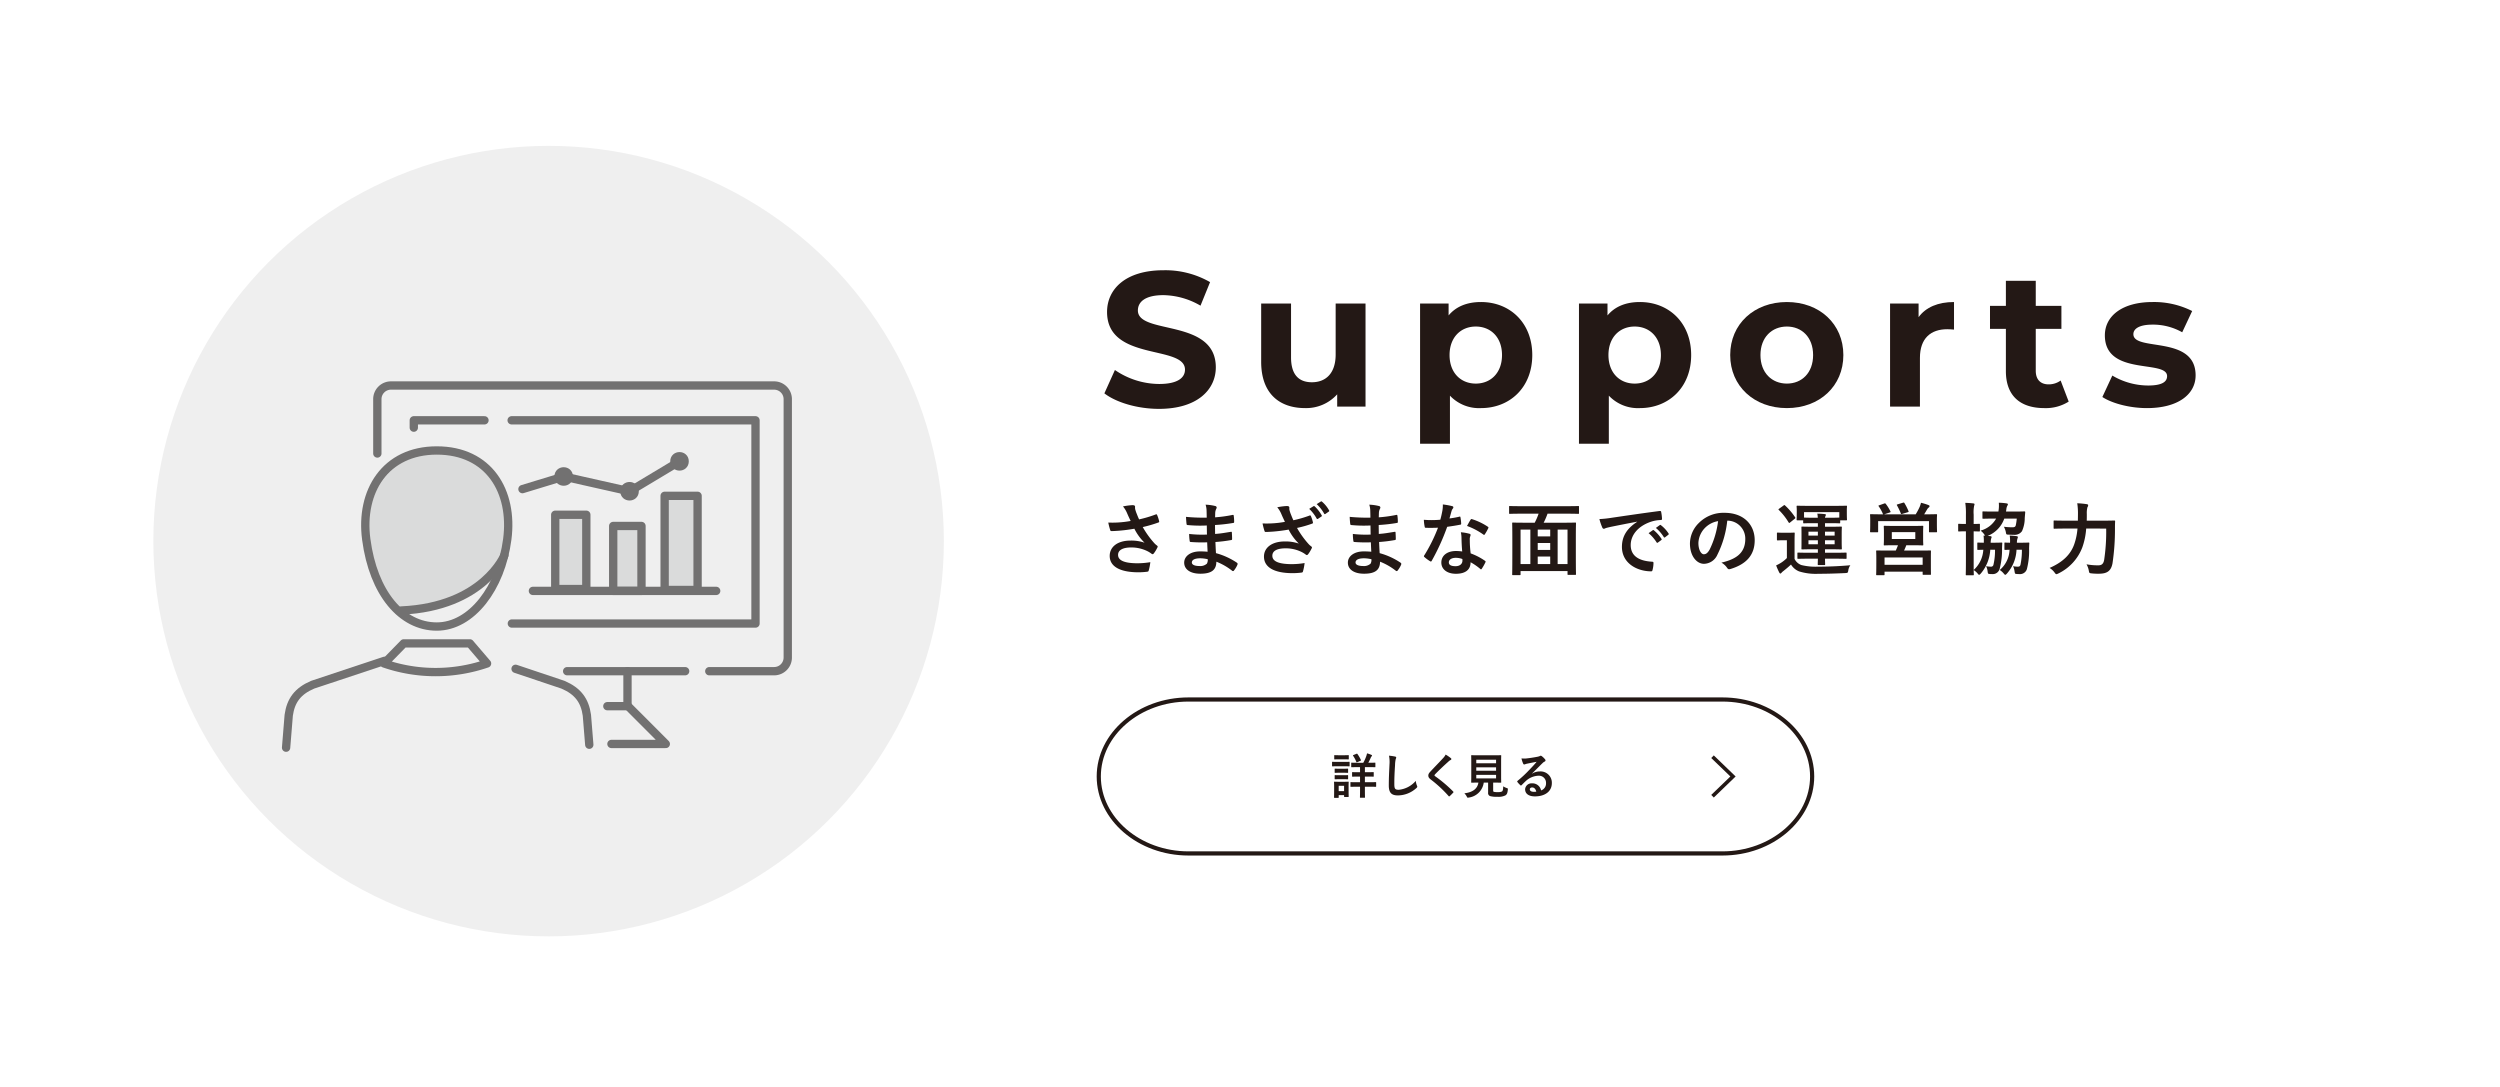 <svg id="レイヤー_1" data-name="レイヤー 1" xmlns="http://www.w3.org/2000/svg" viewBox="0 0 600.701 261.138"><defs><style>.cls-1{fill:#fff;}.cls-2{fill:#231815;}.cls-3,.cls-4,.cls-7{fill:none;}.cls-3,.cls-4{stroke:#231815;stroke-miterlimit:10;}.cls-4{stroke-width:0.878px;}.cls-5{fill:#efefef;}.cls-6{fill:#dadbdb;}.cls-7{stroke:#727171;stroke-linecap:round;stroke-linejoin:round;stroke-width:2px;}</style></defs><rect class="cls-1" width="600.701" height="261.138"/><path class="cls-2" d="M69.149,68.474l2.53-5.613a18.94,18.94,0,0,0,10.627,3.358c4.417,0,6.21-1.472,6.21-3.45,0-6.027-18.724-1.886-18.724-13.848,0-5.475,4.417-10.029,13.572-10.029a21.602,21.602,0,0,1,11.179,2.853l-2.3,5.659a18.189,18.189,0,0,0-8.925-2.53c-4.417,0-6.119,1.656-6.119,3.68,0,5.935,18.724,1.84,18.724,13.664,0,5.383-4.462,9.983-13.664,9.983C77.154,72.2,72.002,70.682,69.149,68.474Z" transform="translate(196.213 26.043)"/><path class="cls-2" d="M131.896,46.897v24.751h-6.809V68.703a10.016,10.016,0,0,1-7.684,3.312c-6.21,0-10.581-3.497-10.581-11.133V46.897H113.999V59.825c0,4.14,1.841,5.98,5.015,5.98,3.312,0,5.705-2.116,5.705-6.671V46.897Z" transform="translate(196.213 26.043)"/><path class="cls-2" d="M171.962,59.272c0,7.775-5.383,12.744-12.33,12.744a9.608,9.608,0,0,1-7.452-2.99V80.573h-7.177V46.897h6.854v2.853c1.794-2.162,4.463-3.22,7.774-3.22C166.579,46.529,171.962,51.497,171.962,59.272Zm-7.27,0c0-4.278-2.714-6.854-6.303-6.854-3.588,0-6.303,2.576-6.303,6.854,0,4.279,2.715,6.855,6.303,6.855C161.979,66.127,164.692,63.551,164.692,59.272Z" transform="translate(196.213 26.043)"/><path class="cls-2" d="M210.141,59.272c0,7.775-5.383,12.744-12.329,12.744a9.612,9.612,0,0,1-7.453-2.99V80.573h-7.177V46.897h6.854v2.853c1.795-2.162,4.463-3.22,7.775-3.22C204.758,46.529,210.141,51.497,210.141,59.272Zm-7.269,0c0-4.278-2.715-6.854-6.303-6.854-3.589,0-6.303,2.576-6.303,6.854,0,4.279,2.714,6.855,6.303,6.855C200.157,66.127,202.872,63.551,202.872,59.272Z" transform="translate(196.213 26.043)"/><path class="cls-2" d="M219.521,59.272c0-7.453,5.751-12.743,13.618-12.743,7.866,0,13.571,5.291,13.571,12.743,0,7.453-5.705,12.744-13.571,12.744C225.271,72.016,219.521,66.725,219.521,59.272Zm19.921,0c0-4.278-2.715-6.854-6.303-6.854-3.589,0-6.349,2.576-6.349,6.854,0,4.279,2.76,6.855,6.349,6.855C236.727,66.127,239.441,63.551,239.441,59.272Z" transform="translate(196.213 26.043)"/><path class="cls-2" d="M273.297,46.529v6.625c-.598-.046-1.058-.092-1.61-.092-3.956,0-6.578,2.162-6.578,6.9V71.648h-7.177v-24.751h6.854v3.267C266.534,47.771,269.479,46.529,273.297,46.529Z" transform="translate(196.213 26.043)"/><path class="cls-2" d="M300.852,70.452a10.259,10.259,0,0,1-5.843,1.564c-5.843,0-9.247-2.99-9.247-8.879V52.97h-3.818V47.449h3.818V41.422h7.177v6.027h6.164v5.521h-6.164v10.075c0,2.116,1.15,3.267,3.082,3.267A4.836,4.836,0,0,0,298.919,65.391Z" transform="translate(196.213 26.043)"/><path class="cls-2" d="M308.944,69.348l2.393-5.152a16.937,16.937,0,0,0,8.604,2.392c3.312,0,4.554-.874,4.554-2.254,0-4.048-14.951.092-14.951-9.799,0-4.693,4.232-8.005,11.455-8.005a20.353,20.353,0,0,1,9.523,2.162l-2.393,5.106a14.218,14.218,0,0,0-7.131-1.84c-3.221,0-4.601,1.012-4.601,2.3,0,4.232,14.952.138,14.952,9.891,0,4.601-4.278,7.867-11.686,7.867C315.478,72.016,311.245,70.866,308.944,69.348Z" transform="translate(196.213 26.043)"/><path class="cls-2" d="M74.565,97.179A6.251,6.251,0,0,0,73.615,95.64a14.973,14.973,0,0,1,2.261-.304c.494,0,.646.133.646.399a2.486,2.486,0,0,0,.019.532,8.176,8.176,0,0,0,.305.95c.228.57.398,1.026.646,1.539A29.282,29.282,0,0,0,81.462,97.578c.189-.095.247-.076.36.133a8.23,8.23,0,0,1,.476,1.463c.057.19-.02.285-.152.323a30.279,30.279,0,0,1-3.78,1.102,21.604,21.604,0,0,0,2.906,4.008,5.271,5.271,0,0,0,.494.418c.114.095.189.152.189.247a.602.602,0,0,1-.113.323,7.59,7.59,0,0,1-.741,1.235c-.152.209-.247.285-.38.285-.095,0-.152-.038-.304-.152a6.258,6.258,0,0,0-.779-.494,8.684,8.684,0,0,0-4.027-.969c-1.976,0-3.173.589-3.173,1.786,0,1.425,1.729,2.014,4.712,2.014a18.792,18.792,0,0,0,3.039-.266,11.649,11.649,0,0,1-.398,2.033c-.058.19-.133.228-.361.266a16.934,16.934,0,0,1-2.108.133c-4.483,0-6.896-1.425-6.896-3.932,0-2.166,1.862-3.686,4.997-3.686a9.698,9.698,0,0,1,3.381.513,12.211,12.211,0,0,1-2.45-3.362c-1.197.209-2.299.361-3.667.475-.513.038-1.387.095-1.861.095-.171,0-.247-.114-.304-.342a14.824,14.824,0,0,1-.438-1.71,23.568,23.568,0,0,0,2.375-.019,25.954,25.954,0,0,0,3.001-.361C75.136,98.452,74.869,97.901,74.565,97.179Z" transform="translate(196.213 26.043)"/><path class="cls-2" d="M93.85,104.265a33.55,33.55,0,0,1-3.913-.076c-.209,0-.285-.076-.304-.323a11.311,11.311,0,0,1-.114-1.615,26.724,26.724,0,0,0,4.274.152c-.019-.722-.019-1.463-.038-2.185a31.322,31.322,0,0,1-4.54-.095c-.209,0-.304-.076-.323-.266-.057-.475-.095-.931-.133-1.71a43.438,43.438,0,0,0,4.978.19c0-.703-.02-1.197-.038-1.843a5.455,5.455,0,0,0-.229-1.273,11.031,11.031,0,0,1,2.395.342.386.386,0,0,1,.208.57,2.436,2.436,0,0,0-.284.912c-.02.38-.02.646-.038,1.216a31.934,31.934,0,0,0,4.16-.57c.228-.057.304,0,.323.228a10.114,10.114,0,0,1,.095,1.387c0,.247-.057.285-.209.304a38.793,38.793,0,0,1-4.389.494c0,.76.02,1.463.02,2.147,1.443-.095,2.355-.285,3.724-.494.228-.057.284-.019.304.152.019.361.057.988.057,1.558,0,.19-.076.247-.285.266a34.304,34.304,0,0,1-3.723.456c.038.874.075,1.805.133,2.679a16.939,16.939,0,0,1,5.034,2.299c.189.171.189.228.133.456a5.707,5.707,0,0,1-.836,1.406.28.28,0,0,1-.247.152.292.292,0,0,1-.209-.095,15.075,15.075,0,0,0-3.78-2.166c-.019,2.052-1.254,2.888-3.856,2.888-2.47,0-3.875-1.083-3.875-2.66,0-1.539,1.5-2.698,3.799-2.698.476,0,.931,0,1.824.076C93.907,105.69,93.869,104.911,93.85,104.265Zm-1.633,3.837c-1.388,0-2.052.399-2.052,1.007,0,.494.569.855,1.88.855a2.347,2.347,0,0,0,1.73-.57,1.826,1.826,0,0,0,.209-1.063A8.177,8.177,0,0,0,92.217,108.102Z" transform="translate(196.213 26.043)"/><path class="cls-2" d="M111.635,97.388a6.251,6.251,0,0,0-.95-1.539,14.551,14.551,0,0,1,2.28-.304c.455,0,.627.133.627.399a2.487,2.487,0,0,0,.019.532,8.124,8.124,0,0,0,.304.95c.229.57.399,1.025.646,1.539a28,28,0,0,0,3.856-1.121c.189-.095.247-.076.36.133a8.231,8.231,0,0,1,.476,1.463c.057.19-.02.285-.152.323a25.735,25.735,0,0,1-3.667,1.045,21.655,21.655,0,0,0,2.907,4.008,5.146,5.146,0,0,0,.494.418c.113.095.189.152.189.247a.595.595,0,0,1-.114.323,7.584,7.584,0,0,1-.74,1.235c-.152.209-.247.285-.38.285-.096,0-.152-.038-.305-.152a6.237,6.237,0,0,0-.778-.494,8.517,8.517,0,0,0-3.971-.969c-2.07,0-3.229.589-3.229,1.786,0,1.425,1.729,2.014,4.711,2.014a18.803,18.803,0,0,0,3.04-.266,11.546,11.546,0,0,1-.399,2.033c-.057.19-.133.228-.36.266a16.932,16.932,0,0,1-2.108.133c-4.483,0-6.896-1.425-6.896-3.989,0-2.109,1.861-3.628,4.996-3.628a9.705,9.705,0,0,1,3.382.513,12.232,12.232,0,0,1-2.451-3.362c-1.196.209-2.298.361-3.666.475-.513.038-1.387.095-1.861.095-.171,0-.247-.114-.305-.342a15.035,15.035,0,0,1-.437-1.71,23.168,23.168,0,0,0,2.355-.019,22.644,22.644,0,0,0,3.021-.361C112.204,98.661,111.938,98.11,111.635,97.388Zm7.77-1.805c.095-.057.171-.038.285.057a9.023,9.023,0,0,1,1.672,2.128c.076.133.076.228-.076.304l-.816.551a.213.213,0,0,1-.323-.076,9.165,9.165,0,0,0-1.786-2.318Zm1.748-1.121c.133-.076.171-.057.285.038a7.509,7.509,0,0,1,1.69,2.071.204.204,0,0,1-.076.323l-.798.551c-.151.114-.247.038-.304-.076a9.267,9.267,0,0,0-1.786-2.28Z" transform="translate(196.213 26.043)"/><path class="cls-2" d="M133.181,104.265a33.55,33.55,0,0,1-3.913-.076c-.209,0-.285-.076-.304-.323a11.311,11.311,0,0,1-.114-1.615,26.724,26.724,0,0,0,4.274.152c-.019-.722-.019-1.463-.038-2.185a31.322,31.322,0,0,1-4.54-.095c-.209,0-.304-.076-.323-.266-.057-.475-.095-.931-.133-1.71a43.438,43.438,0,0,0,4.978.19c0-.703-.02-1.197-.038-1.843a5.455,5.455,0,0,0-.229-1.273,11.031,11.031,0,0,1,2.395.342.386.386,0,0,1,.208.57,2.437,2.437,0,0,0-.284.912c-.02.38-.02.646-.038,1.216a31.934,31.934,0,0,0,4.16-.57c.228-.057.304,0,.323.228a10.112,10.112,0,0,1,.095,1.387c0,.247-.057.285-.209.304a38.793,38.793,0,0,1-4.389.494c0,.76.02,1.463.02,2.147,1.443-.095,2.355-.285,3.724-.494.228-.057.284-.019.304.152.019.361.057.988.057,1.558,0,.19-.076.247-.285.266a34.304,34.304,0,0,1-3.723.456c.038.874.075,1.805.133,2.679a16.939,16.939,0,0,1,5.034,2.299c.189.171.189.228.133.456a5.707,5.707,0,0,1-.836,1.406.28.28,0,0,1-.247.152.292.292,0,0,1-.209-.095,15.075,15.075,0,0,0-3.78-2.166c-.019,2.052-1.254,2.888-3.856,2.888-2.47,0-3.875-1.083-3.875-2.66,0-1.539,1.5-2.698,3.799-2.698.476,0,.931,0,1.824.076C133.238,105.69,133.2,104.911,133.181,104.265Zm-1.633,3.837c-1.388,0-2.052.399-2.052,1.007,0,.494.569.855,1.88.855a2.347,2.347,0,0,0,1.729-.57,1.826,1.826,0,0,0,.209-1.063A8.177,8.177,0,0,0,131.548,108.102Z" transform="translate(196.213 26.043)"/><path class="cls-2" d="M154.423,98.11c.171-.057.247-.057.285.152a10.416,10.416,0,0,1,.171,1.539c0,.171-.076.209-.229.228-1.025.209-1.956.342-3.134.513a52.47,52.47,0,0,1-3.705,8.15c-.075.133-.133.19-.209.19a.525.525,0,0,1-.228-.095,8.906,8.906,0,0,1-1.311-.969c-.096-.076-.134-.133-.134-.209a.365.365,0,0,1,.096-.228,38.282,38.282,0,0,0,3.286-6.63c-.722.038-1.311.038-1.899.038-.418,0-.57,0-1.045-.019-.19,0-.229-.057-.266-.304a9.861,9.861,0,0,1-.19-1.615c.779.057,1.216.076,1.767.076.741,0,1.311-.019,2.185-.095.229-.798.361-1.444.494-2.128a7.334,7.334,0,0,0,.114-1.539,17.557,17.557,0,0,1,2.223.399c.189.038.304.152.304.285a.467.467,0,0,1-.171.361,2.067,2.067,0,0,0-.304.703c-.133.456-.285,1.045-.456,1.615A20.471,20.471,0,0,0,154.423,98.11Zm.532,5.091a6.691,6.691,0,0,0-.152-1.349,10.247,10.247,0,0,1,2.07.361.292.292,0,0,1,.267.304,2.363,2.363,0,0,1-.114.399,1.98,1.98,0,0,0-.076.779,24.923,24.923,0,0,0,.209,3.229,14.892,14.892,0,0,1,3.42,1.767c.189.133.209.209.114.399a11.768,11.768,0,0,1-.874,1.539c-.058.095-.114.133-.171.133-.058,0-.114-.038-.19-.114a14.175,14.175,0,0,0-2.317-1.596c0,1.9-1.368,2.773-3.533,2.773-2.09,0-3.496-1.063-3.496-2.697,0-1.653,1.368-2.774,3.515-2.774a9.771,9.771,0,0,1,1.501.114C155.012,105.253,154.974,104.094,154.955,103.201Zm-1.349,4.787c-.95,0-1.691.38-1.691,1.102,0,.608.532.912,1.615.912,1.025,0,1.652-.551,1.652-1.349a2.237,2.237,0,0,0-.019-.38A4.845,4.845,0,0,0,153.606,107.988Zm3.533-9.138a.265.265,0,0,1,.398-.133,14.829,14.829,0,0,1,3.724,1.786c.114.076.171.133.171.209a.447.447,0,0,1-.076.228,11.4,11.4,0,0,1-.798,1.406c-.057.095-.113.133-.171.133a.265.265,0,0,1-.171-.076,16.425,16.425,0,0,0-3.933-2.071C156.607,99.763,156.893,99.193,157.14,98.85Z" transform="translate(196.213 26.043)"/><path class="cls-2" d="M168.997,97.388c-1.691,0-2.28.038-2.394.038-.19,0-.209-.019-.209-.19V95.754c0-.19.019-.209.209-.209.113,0,.702.038,2.394.038h11.569c1.709,0,2.279-.038,2.394-.038.209,0,.228.019.228.209V97.236c0,.171-.019.19-.228.19-.114,0-.685-.038-2.394-.038H175.627a15.983,15.983,0,0,1-.931,2.166h4.977c1.805,0,2.451-.038,2.584-.038.189,0,.209.019.209.209,0,.114-.038.95-.038,3.59v3.439c0,4.217.038,5.015.038,5.129,0,.19-.02.209-.209.209H180.642c-.189,0-.209-.019-.209-.209V111.18H169.148v.76c0,.19-.019.209-.209.209h-1.596c-.189,0-.209-.019-.209-.209,0-.133.038-.931.038-5.167v-3.04c0-3.04-.038-3.875-.038-4.008,0-.19.02-.209.209-.209.133,0,.779.038,2.584.038h2.621a14.571,14.571,0,0,0,.932-2.166Zm.151,12.101h2.355v-8.283h-2.355Zm7.124-6.649v-1.634h-3.001v1.634Zm0,3.249V104.436h-3.001v1.653Zm0,3.4v-1.805h-3.001v1.805Zm1.786-8.283v8.283h2.374v-8.283Z" transform="translate(196.213 26.043)"/><path class="cls-2" d="M197.153,99.307c-2.317.437-4.35.836-6.383,1.254-.722.171-.912.209-1.196.304a1.124,1.124,0,0,1-.418.152.445.445,0,0,1-.361-.285,13.222,13.222,0,0,1-.703-2.052,26.102,26.102,0,0,0,3.021-.323c2.337-.342,6.517-.969,11.418-1.615.284-.038.38.076.398.209a10.829,10.829,0,0,1,.209,1.672c0,.228-.114.285-.36.285a8.479,8.479,0,0,0-2.318.418c-3.229,1.102-4.844,3.325-4.844,5.604,0,2.451,1.747,3.781,5.053,3.99.305,0,.418.076.418.285a6.762,6.762,0,0,1-.209,1.634c-.057.285-.133.399-.36.399-3.344,0-7.011-1.918-7.011-5.87,0-2.697,1.35-4.521,3.647-6.022Zm3.762,2.052c.095-.076.171-.057.285.038a8.754,8.754,0,0,1,1.805,2.033.191.191,0,0,1-.057.304l-.798.589a.199.199,0,0,1-.323-.057,9.425,9.425,0,0,0-1.919-2.204Zm1.691-1.235c.113-.076.171-.057.284.038a7.932,7.932,0,0,1,1.805,1.957.22.22,0,0,1-.057.342l-.76.589a.195.195,0,0,1-.323-.057,8.994,8.994,0,0,0-1.899-2.185Z" transform="translate(196.213 26.043)"/><path class="cls-2" d="M218.814,99.059a23.801,23.801,0,0,1-2.375,8.188A3.608,3.608,0,0,1,213.21,109.432c-1.672,0-3.362-1.786-3.362-4.882a7.001,7.001,0,0,1,2.146-4.939,8.313,8.313,0,0,1,6.174-2.432c4.56,0,7.238,2.812,7.238,6.592,0,3.534-1.995,5.756-5.852,6.915-.398.114-.569.038-.816-.342a4.02,4.02,0,0,0-1.33-1.197c3.211-.76,5.737-2.09,5.737-5.68a4.315,4.315,0,0,0-4.255-4.408Zm-5.452,1.843a5.47,5.47,0,0,0-1.482,3.515c0,1.748.703,2.717,1.292,2.717.494,0,.912-.247,1.425-1.159a21.684,21.684,0,0,0,2.014-6.801A5.723,5.723,0,0,0,213.362,100.902Z" transform="translate(196.213 26.043)"/><path class="cls-2" d="M234.984,108.254a2.912,2.912,0,0,0,1.671,1.482,14.273,14.273,0,0,0,3.856.38c2.47,0,5.054-.095,7.884-.342a2.623,2.623,0,0,0-.493,1.216c-.114.608-.114.627-.723.665-2.374.114-4.464.171-6.439.171a13.441,13.441,0,0,1-4.654-.57,4.031,4.031,0,0,1-1.957-1.653c-.551.532-1.159,1.026-1.843,1.577a2.376,2.376,0,0,0-.437.399c-.096.114-.19.19-.267.19-.133,0-.209-.133-.284-.266a16.247,16.247,0,0,1-.741-1.691,10.475,10.475,0,0,0,1.14-.608,8.381,8.381,0,0,0,1.444-1.159v-4.274h-.817c-.987,0-1.254.038-1.349.038-.209,0-.229-.019-.229-.228v-1.444c0-.19.02-.209.229-.209.095,0,.361.038,1.349.038h1.102c.988,0,1.292-.038,1.387-.038.19,0,.209.019.209.209,0,.114-.037.665-.037,1.862Zm-2.679-12.804a.443.443,0,0,1,.247-.133c.057,0,.095.038.171.114a15.749,15.749,0,0,1,2.394,2.812c.095.152.095.208-.114.38l-1.063.854c-.114.095-.171.133-.229.133-.057,0-.095-.057-.171-.152a14.895,14.895,0,0,0-2.337-2.964c-.133-.133-.113-.171.096-.323Zm6.174,12.747c-1.843,0-2.488.038-2.603.038-.19,0-.209-.019-.209-.209v-1.083c0-.19.019-.209.209-.209.114,0,.76.038,2.603.038h2.108v-.835h-1.292c-1.729,0-2.336.038-2.47.038-.171,0-.189-.019-.189-.209,0-.114.019-.551.019-1.577v-1.918c0-1.045-.019-1.463-.019-1.577,0-.19.019-.209.189-.209.134,0,.741.038,2.47.038h1.292v-.855h-1.501c-1.14,0-1.709.038-1.823.038-.19,0-.209-.019-.209-.209v-.513h-1.368c-.189,0-.209-.019-.209-.19,0-.114.038-.342.038-1.748v-.475c0-.494-.038-.76-.038-.874,0-.209.02-.228.209-.228.133,0,.798.038,2.641.038h6.402c1.861,0,2.526-.038,2.641-.038.189,0,.209.019.209.228,0,.114-.038.38-.038.76v.589c0,1.406.038,1.634.038,1.748,0,.171-.02.19-.209.19h-1.425v.513c0,.19-.019.209-.209.209-.114,0-.684-.038-1.824-.038h-1.614v.855h1.387c1.729,0,2.337-.038,2.45-.038.19,0,.209.019.209.209,0,.095-.037.532-.037,1.577v1.918c0,1.026.037,1.463.037,1.577,0,.19-.019.209-.209.209-.113,0-.722-.038-2.45-.038h-1.387v.835h2.355c1.862,0,2.508-.038,2.622-.038.189,0,.209.019.209.209v1.083c0,.19-.02.209-.209.209-.114,0-.76-.038-2.622-.038h-2.355c0,.836.038,1.216.038,1.33,0,.171-.038.209-.209.209h-1.368c-.171,0-.209-.038-.209-.209,0-.114.02-.494.038-1.33Zm-1.216-11.189v1.311c.114,0,.684.038,1.823.038h1.482a7.995,7.995,0,0,0-.114-.988c.703.019,1.083.038,1.767.114.171.019.285.057.285.171a.863.863,0,0,1-.095.323.803.803,0,0,0-.114.38h1.614c1.141,0,1.71-.038,1.824-.038V97.008Zm3.324,5.642v-.95h-2.261v.95Zm0,2.089v-.969h-2.261v.969Zm1.71-3.04v.95h2.317v-.95Zm2.317,2.071h-2.317v.969h2.317Z" transform="translate(196.213 26.043)"/><path class="cls-2" d="M256.491,94.956c.247-.095.305-.057.418.076a10.385,10.385,0,0,1,1.103,1.786c.095.171.095.19-.171.285l-1.33.437h7.58a15.608,15.608,0,0,0,.969-1.824,7.087,7.087,0,0,0,.304-.95,13.528,13.528,0,0,1,1.805.551c.171.076.247.133.247.247a.372.372,0,0,1-.171.323,1.383,1.383,0,0,0-.399.456c-.266.437-.475.817-.722,1.197h.38c1.748,0,2.375-.038,2.508-.038.189,0,.209.019.209.209,0,.114-.038.475-.038,1.007v.836c0,1.672.038,1.976.038,2.09,0,.19-.02.209-.209.209h-1.52c-.19,0-.209-.019-.209-.209V99.174H255.066v2.451c0,.209-.019.228-.209.228h-1.52c-.189,0-.209-.019-.209-.228,0-.114.038-.418.038-2.09v-.684c0-.665-.038-1.007-.038-1.14,0-.19.02-.209.209-.209.133,0,.76.038,2.508.038h.437a.348.348,0,0,1-.095-.152,9.154,9.154,0,0,0-.969-1.748c-.114-.171-.095-.209.133-.285Zm6.782,5.376c1.71,0,2.317-.038,2.451-.038.171,0,.189.019.189.228,0,.095-.038.418-.038,1.292v1.672c0,.874.038,1.197.038,1.311,0,.19-.019.209-.189.209-.134,0-.741-.038-2.451-.038h-1.443c-.171.475-.361.893-.532,1.273h3.609c1.861,0,2.526-.019,2.66-.019.189,0,.189.019.189.209,0,.114-.019.57-.019,1.463v1.216c0,2.242.019,2.66.019,2.773,0,.171,0,.19-.189.19H265.971c-.189,0-.209-.019-.209-.19v-.57h-9.156v.646c0,.19-.019.209-.189.209h-1.615c-.19,0-.209-.019-.209-.209,0-.114.038-.532.038-2.812v-1.026c0-1.121-.038-1.577-.038-1.691,0-.19.019-.209.209-.209.133,0,.798.019,2.659.019h1.843a12.742,12.742,0,0,0,.532-1.273h-.778c-1.729,0-2.337.038-2.451.038-.171,0-.189-.019-.189-.209,0-.133.037-.437.037-1.311v-1.672c0-.874-.037-1.197-.037-1.292,0-.209.019-.228.189-.228.114,0,.722.038,2.451.038Zm-6.668,9.328h9.156v-1.748h-9.156Zm1.748-6.193h5.642v-1.653h-5.642Zm2.679-8.72c.228-.076.284-.038.38.133a12.687,12.687,0,0,1,.949,1.9c.076.152.058.19-.209.266l-1.272.38c-.285.076-.304.057-.38-.152a16.745,16.745,0,0,0-.893-1.862c-.114-.19-.058-.209.171-.285Z" transform="translate(196.213 26.043)"/><path class="cls-2" d="M282.863,104.36c1.272,0,1.672-.038,1.785-.038.209,0,.267.038.247.208-.038.399-.038.836-.057,1.235a17.758,17.758,0,0,1-.57,4.844,1.7,1.7,0,0,1-1.767,1.292,4.84,4.84,0,0,1-.741-.038c-.284-.038-.322-.076-.398-.665a3.38,3.38,0,0,0-.361-1.197,6.563,6.563,0,0,0,1.121.114.57.57,0,0,0,.646-.437,14.653,14.653,0,0,0,.38-3.628h-1.14a9.648,9.648,0,0,1-2.261,5.699c-.189.209-.322.323-.418.323-.095,0-.189-.095-.322-.266a3.887,3.887,0,0,0-.988-.874c.02.646.038,1.007.038,1.045,0,.19-.019.209-.209.209H276.309c-.171,0-.189-.019-.189-.209,0-.114.038-1.178.038-3.325v-7.029h-.038c-1.178,0-1.52.038-1.634.038-.171,0-.19-.019-.19-.228v-1.406c0-.19.02-.209.19-.209.114,0,.456.038,1.634.038h.038v-2.204a17.589,17.589,0,0,0-.152-2.868c.722.019,1.292.057,1.938.133.19.019.285.095.285.19a1.389,1.389,0,0,1-.095.38,8.017,8.017,0,0,0-.114,2.109v2.261c.874,0,1.178-.038,1.292-.038.189,0,.209.019.209.209v1.406c0,.209-.02.228-.209.228-.114,0-.418-.019-1.292-.038v9.29a7.059,7.059,0,0,0,2.317-4.863c-.836.019-1.14.038-1.234.038-.19,0-.209-.019-.209-.209v-1.368c0-.171.019-.19.209-.19.095,0,.437.038,1.349.038a9.735,9.735,0,0,0-.057-1.709,2.539,2.539,0,0,1,.38.019,1.352,1.352,0,0,1-.171-.247,3.791,3.791,0,0,0-.931-.969,6.12,6.12,0,0,0,3.742-2.888h-.57c-1.767,0-2.374.038-2.488.038-.209,0-.229-.019-.229-.209V97.027c0-.171.02-.19.229-.19.114,0,.722.038,2.488.038h1.121l.057-.399a7.579,7.579,0,0,0,.038-1.729,16.399,16.399,0,0,1,1.805.152c.229.038.38.095.38.228a.705.705,0,0,1-.133.342,2.339,2.339,0,0,0-.247.912l-.076.494h1.862c1.785,0,2.412-.038,2.526-.038.19,0,.229.038.229.209l-.114,1.368a7.599,7.599,0,0,1-.665,3.172,2.136,2.136,0,0,1-1.957.874c-.418,0-.855-.019-1.234-.038-.57-.019-.589-.019-.684-.608a4.442,4.442,0,0,0-.476-1.292,16.174,16.174,0,0,0,2.014.133c.514,0,.76-.095.855-.513a11.763,11.763,0,0,0,.228-1.577h-3.001a6.959,6.959,0,0,1-3.99,4.16l.646.057c.209.019.304.114.304.228a.783.783,0,0,1-.095.304,3.991,3.991,0,0,0-.133,1.045Zm5.452,1.691a9.199,9.199,0,0,1-2.28,5.699c-.189.209-.322.323-.418.323-.113,0-.189-.095-.322-.247a4.203,4.203,0,0,0-1.007-.912,6.674,6.674,0,0,0,2.355-4.863c-.703.019-.95.038-1.026.038-.189,0-.209-.019-.209-.209v-1.368c0-.171.02-.19.209-.19.076,0,.343.038,1.141.038a8.322,8.322,0,0,0-.076-1.709,14.948,14.948,0,0,1,1.634.133c.228.019.322.114.322.228a.889.889,0,0,1-.075.304,3.124,3.124,0,0,0-.152,1.045h.95c1.291,0,1.69-.038,1.805-.038.189,0,.247.038.228.208-.038.399-.038.836-.057,1.235a17.393,17.393,0,0,1-.532,4.939,1.725,1.725,0,0,1-1.785,1.197c-.267,0-.532-.019-.761-.038-.304-.038-.322-.057-.418-.646a3.984,3.984,0,0,0-.36-1.216,6.398,6.398,0,0,0,1.14.114c.38,0,.551-.114.646-.456a16.904,16.904,0,0,0,.343-3.609Z" transform="translate(196.213 26.043)"/><path class="cls-2" d="M305.055,100.959a16.777,16.777,0,0,1-.949,4.579,11.505,11.505,0,0,1-5.737,6.212,1.789,1.789,0,0,1-.456.171c-.152,0-.247-.114-.456-.399a4.248,4.248,0,0,0-1.196-1.102c3.096-1.349,5.015-3.153,5.907-5.642a14.992,14.992,0,0,0,.799-3.818H300.002c-1.824,0-2.451.038-2.546.038-.209,0-.228-.019-.228-.209V99.231c0-.19.019-.209.228-.209.095,0,.722.038,2.546.038h3.059c0-.551.019-1.102.019-1.652a15.551,15.551,0,0,0-.171-2.527,20.085,20.085,0,0,1,2.242.209c.284.038.38.133.38.266a.801.801,0,0,1-.171.475,5.352,5.352,0,0,0-.152,1.615c0,.513,0,1.064-.019,1.615h3.989c1.843,0,2.47-.038,2.603-.038.189,0,.228.038.228.228-.038.57-.038,1.216-.038,1.709a55.034,55.034,0,0,1-.589,8.34c-.342,1.824-1.272,2.489-3.172,2.508a13.519,13.519,0,0,1-1.824-.076c-.589-.057-.589-.076-.703-.684a4.759,4.759,0,0,0-.551-1.5,14.916,14.916,0,0,0,2.85.247c.703,0,1.197-.266,1.387-1.272a45.899,45.899,0,0,0,.494-7.561Z" transform="translate(196.213 26.043)"/><path class="cls-3" d="M239.211,160.527c0,10.172-9.7,18.495-21.555,18.495H89.356c-11.855,0-21.555-8.323-21.555-18.495S77.5,142.032,89.356,142.032H217.656C229.511,142.032,239.211,150.355,239.211,160.527Z" transform="translate(196.213 26.043)"/><path class="cls-2" d="M126.697,157.024c.887,0,1.178-.023,1.248-.023.116,0,.128.012.128.128v.828c0,.128-.012.14-.128.14-.07,0-.361-.023-1.248-.023H125.217c-.886,0-1.177.023-1.247.023-.104,0-.116-.012-.116-.14v-.828c0-.117.012-.128.116-.128.07,0,.361.023,1.247.023Zm1.131,6.622c0,1.352.023,1.608.023,1.679,0,.116-.012.128-.128.128h-.851c-.117,0-.129-.012-.129-.128v-.315H125.45v.524c0,.117-.012.128-.128.128h-.852c-.128,0-.14-.012-.14-.128,0-.07.023-.338.023-1.749v-.781c0-.734-.023-1.014-.023-1.096,0-.116.012-.128.14-.128.07,0,.315.023,1.062.023h1.119c.758,0,.991-.023,1.072-.023.116,0,.128.012.128.128,0,.07-.023.35-.023.898Zm-1.143-8.219c.746,0,.979-.023,1.05-.023.128,0,.14.012.14.128v.769c0,.117-.012.128-.14.128-.07,0-.304-.023-1.05-.023h-1.119c-.758,0-.99.023-1.061.023-.116,0-.128-.012-.128-.128v-.769c0-.117.012-.128.128-.128.07,0,.303.023,1.061.023Zm-.093,3.241c.711,0,.909-.023.98-.023.128,0,.14.012.14.128v.758c0,.116-.012.128-.14.128-.07,0-.269-.023-.98-.023h-.991c-.711,0-.921.023-.99.023-.117,0-.129-.012-.129-.128v-.758c0-.117.012-.128.129-.128.069,0,.279.023.99.023Zm0,1.562c.711,0,.909-.023.98-.023.128,0,.14.012.14.128v.746c0,.117-.012.128-.14.128-.07,0-.269-.023-.98-.023h-.991c-.711,0-.921.023-.99.023-.117,0-.129-.012-.129-.128v-.746c0-.117.012-.128.129-.128.069,0,.279.023.99.023Zm-1.143,2.542v1.282h1.294v-1.282Zm6.296-2.215v1.352h1.061c1.072,0,1.445-.023,1.516-.023.116,0,.128.012.128.128v.875c0,.116-.012.128-.128.128-.07,0-.443-.023-1.516-.023H131.746v.804c0,1.107.022,1.644.022,1.714,0,.116-.011.128-.14.128h-.944c-.116,0-.128-.012-.128-.128,0-.07.023-.606.023-1.714v-.804h-.665c-1.084,0-1.445.023-1.515.023-.117,0-.129-.012-.129-.128v-.875c0-.117.012-.128.129-.128.069,0,.431.023,1.515.023h.665V160.556h-.385c-.991,0-1.329.023-1.399.023-.116,0-.128-.011-.128-.128v-.839c0-.117.012-.128.128-.128.07,0,.408.023,1.399.023h.385v-1.224h-.525c-1.049,0-1.398.023-1.48.023-.104,0-.116-.012-.116-.128v-.839c0-.117.012-.128.116-.128.082,0,.432.023,1.48.023h1.307a10.424,10.424,0,0,0,.734-1.644c.058-.187.116-.396.163-.618a6.336,6.336,0,0,1,1.061.373c.093.046.14.105.14.163,0,.082-.035.128-.116.198a.924.924,0,0,0-.198.338c-.163.373-.35.77-.583,1.189h.093c1.05,0,1.411-.023,1.48-.023.117,0,.129.011.129.128v.839c0,.117-.012.128-.129.128-.069,0-.431-.023-1.48-.023h-.908v1.224h.594c.991,0,1.329-.023,1.399-.023.116,0,.128.012.128.128v.839c0,.117-.012.128-.128.128-.07,0-.408-.023-1.399-.023Zm-2.018-5.479c.105-.047.152-.047.222.046a8.446,8.446,0,0,1,.827,1.422c.047.128.023.163-.116.221l-.746.327c-.163.07-.175.058-.222-.059a7.427,7.427,0,0,0-.781-1.48c-.058-.104-.046-.128.094-.187Z" transform="translate(196.213 26.043)"/><path class="cls-2" d="M138.991,155.741c.198.047.279.105.279.222a1.125,1.125,0,0,1-.116.385,6.909,6.909,0,0,0-.163,1.422c-.116,1.795-.175,2.984-.175,4.511,0,1.178.14,1.446,1.072,1.446a6.147,6.147,0,0,0,4.08-2.145,4.078,4.078,0,0,0,.268,1.107.762.762,0,0,1,.094.28c0,.105-.047.198-.232.361a6.662,6.662,0,0,1-4.419,1.749c-1.492,0-2.191-.594-2.191-2.378,0-1.958.104-3.637.163-5.036a7.709,7.709,0,0,0-.117-2.133A12.016,12.016,0,0,1,138.991,155.741Z" transform="translate(196.213 26.043)"/><path class="cls-2" d="M152.428,156.149a.283.283,0,0,1,.093.187.234.234,0,0,1-.163.222,2.218,2.218,0,0,0-.56.408c-1.003.898-2.285,2.099-3.183,3.031-.104.128-.151.198-.151.256,0,.07.047.128.151.21a32.309,32.309,0,0,1,4.337,3.672.284.284,0,0,1,.081.152c0,.046-.023.082-.081.14-.269.292-.606.629-.805.805-.069.058-.116.093-.163.093s-.082-.035-.14-.105a29.458,29.458,0,0,0-4.243-3.94c-.443-.338-.618-.595-.618-.979,0-.385.21-.642.571-1.026.99-1.072,1.958-2.04,2.961-3.136a3.365,3.365,0,0,0,.629-.874A9.205,9.205,0,0,1,152.428,156.149Z" transform="translate(196.213 26.043)"/><path class="cls-2" d="M162.564,163.844c0,.268.059.35.21.384a3.931,3.931,0,0,0,.909.059,2.29,2.29,0,0,0,1.002-.152c.188-.14.28-.455.292-1.235a4.139,4.139,0,0,0,.851.408c.292.105.292.105.257.396-.069.816-.222,1.119-.548,1.352a3.615,3.615,0,0,1-1.947.35,5.615,5.615,0,0,1-1.76-.164.763.763,0,0,1-.479-.828v-2.413h-1.049a4.18,4.18,0,0,1-3.579,3.591,1.35,1.35,0,0,1-.245.035c-.116,0-.15-.058-.268-.291a2.693,2.693,0,0,0-.571-.758c2.063-.257,3.147-1.119,3.381-2.577h-.023c-1.131,0-1.504.023-1.573.023-.129,0-.141-.012-.141-.128,0-.082.023-.513.023-1.422v-3.486c0-.933-.023-1.364-.023-1.446,0-.116.012-.128.141-.128.069,0,.466.023,1.597.023h3.754c1.119,0,1.516-.023,1.597-.023.117,0,.129.012.129.128,0,.082-.023.513-.023,1.446v3.486c0,.909.023,1.352.023,1.422,0,.117-.012.128-.129.128-.081,0-.478-.023-1.597-.023h-.21Zm-4.057-7.345V157.35h4.756v-.851Zm4.756,2.658v-.828h-4.756v.828Zm0,.979h-4.756v.863h4.756Z" transform="translate(196.213 26.043)"/><path class="cls-2" d="M171.92,159.845a3.508,3.508,0,0,1,1.854-.524,2.706,2.706,0,0,1,2.892,2.798c0,1.947-1.574,3.194-4.069,3.194-1.469,0-2.354-.63-2.354-1.714a1.547,1.547,0,0,1,1.644-1.422,2.121,2.121,0,0,1,2.191,1.702,1.756,1.756,0,0,0,1.189-1.772,1.702,1.702,0,0,0-1.83-1.76,4.744,4.744,0,0,0-2.984,1.236c-.338.303-.664.641-1.014.991-.082.082-.141.128-.199.128a.286.286,0,0,1-.174-.105,5.253,5.253,0,0,1-.688-.758c-.069-.093-.035-.175.059-.268a28.039,28.039,0,0,0,2.763-2.576c.723-.746,1.27-1.329,1.807-1.994-.699.128-1.527.292-2.25.443a3.571,3.571,0,0,0-.489.14.87.87,0,0,1-.233.058.264.264,0,0,1-.256-.198,5.538,5.538,0,0,1-.408-1.259,5.626,5.626,0,0,0,1.084.023c.711-.07,1.737-.221,2.646-.396a3.119,3.119,0,0,0,.641-.175.608.608,0,0,1,.222-.094.417.417,0,0,1,.269.094,4.441,4.441,0,0,1,.781.746.405.405,0,0,1,.128.279.31.31,0,0,1-.198.28,1.871,1.871,0,0,0-.513.373c-.852.828-1.632,1.644-2.519,2.495Zm.012,3.323c-.338,0-.56.198-.56.443,0,.361.315.606,1.015.606a2.543,2.543,0,0,0,.536-.047C172.771,163.529,172.422,163.167,171.932,163.167Z" transform="translate(196.213 26.043)"/><polyline class="cls-4" points="411.484 181.822 416.407 186.569 411.484 191.317"/><circle class="cls-5" cx="131.819" cy="130.021" r="94.973"/><rect class="cls-6" x="133.461" y="123.926" width="7.151" height="17.412"/><rect class="cls-6" x="160.408" y="119.489" width="7.037" height="21.849"/><rect class="cls-6" x="147.556" y="126.213" width="7.151" height="15.125"/><path class="cls-6" d="M-73.973,98.228c-.205,7.694-3.422,13.206-9.327,17.198A36.533,36.533,0,0,1-100.896,121.752s-10.266-12.41-5.946-27.074c3.891-13.208,20.7-15.761,27.413-8.473C-75.802,90.144-73.895,95.302-73.973,98.228Z" transform="translate(196.213 26.043)"/><path class="cls-7" d="M-105.545,82.919V69.859A3.28,3.28,0,0,1-102.274,66.588h92.075a3.28,3.28,0,0,1,3.271,3.271v62.103a3.28,3.28,0,0,1-3.271,3.271H-25.782" transform="translate(196.213 26.043)"/><line class="cls-7" x1="164.63" y1="161.275" x2="136.276" y2="161.275"/><polyline class="cls-7" points="116.41 100.992 99.427 100.992 99.427 102.757"/><polyline class="cls-7" points="122.936 100.992 181.531 100.992 181.531 149.823 122.986 149.823"/><line class="cls-7" x1="150.773" y1="161.26" x2="150.773" y2="169.68"/><polyline class="cls-7" points="146.916 178.758 159.976 178.758 150.912 169.68 145.932 169.68"/><path class="cls-7" d="M-72.332,134.659l11.371,3.817c3.635,1.55,5.273,3.829,5.764,7.341l.577,7.087" transform="translate(196.213 26.043)"/><path class="cls-7" d="M-127.471,153.612l.634-7.795c.49-3.512,2.129-5.791,5.764-7.341l17.266-5.739" transform="translate(196.213 26.043)"/><path class="cls-7" d="M-74.324,103.531c-1.525,11.708-8.598,20.971-16.944,20.971-8.427,0-15.237-7.992-16.944-20.971-1.51-11.481,4.575-21.335,16.944-21.335C-78.718,82.196-72.828,92.049-74.324,103.531Z" transform="translate(196.213 26.043)"/><path class="cls-7" d="M-99.194,128.552h15.878l4.13,4.824a37.98,37.98,0,0,1-24.724,0Z" transform="translate(196.213 26.043)"/><path class="cls-7" d="M-75.019,107.377s-5.014,12.387-24.774,13.272" transform="translate(196.213 26.043)"/><line class="cls-7" x1="128.047" y1="141.981" x2="172.085" y2="141.981"/><rect class="cls-7" x="159.7" y="119.137" width="7.917" height="22.619"/><rect class="cls-7" x="147.343" y="126.38" width="6.794" height="15.6"/><rect class="cls-7" x="133.412" y="123.684" width="7.468" height="17.847"/><polyline class="cls-7" points="163.276 110.854 151.279 118.056 135.472 114.497 125.537 117.525"/><circle class="cls-7" cx="135.441" cy="114.49" r="1.229"/><circle class="cls-7" cx="151.267" cy="118.038" r="1.229"/><circle class="cls-7" cx="163.274" cy="110.852" r="1.229"/></svg>